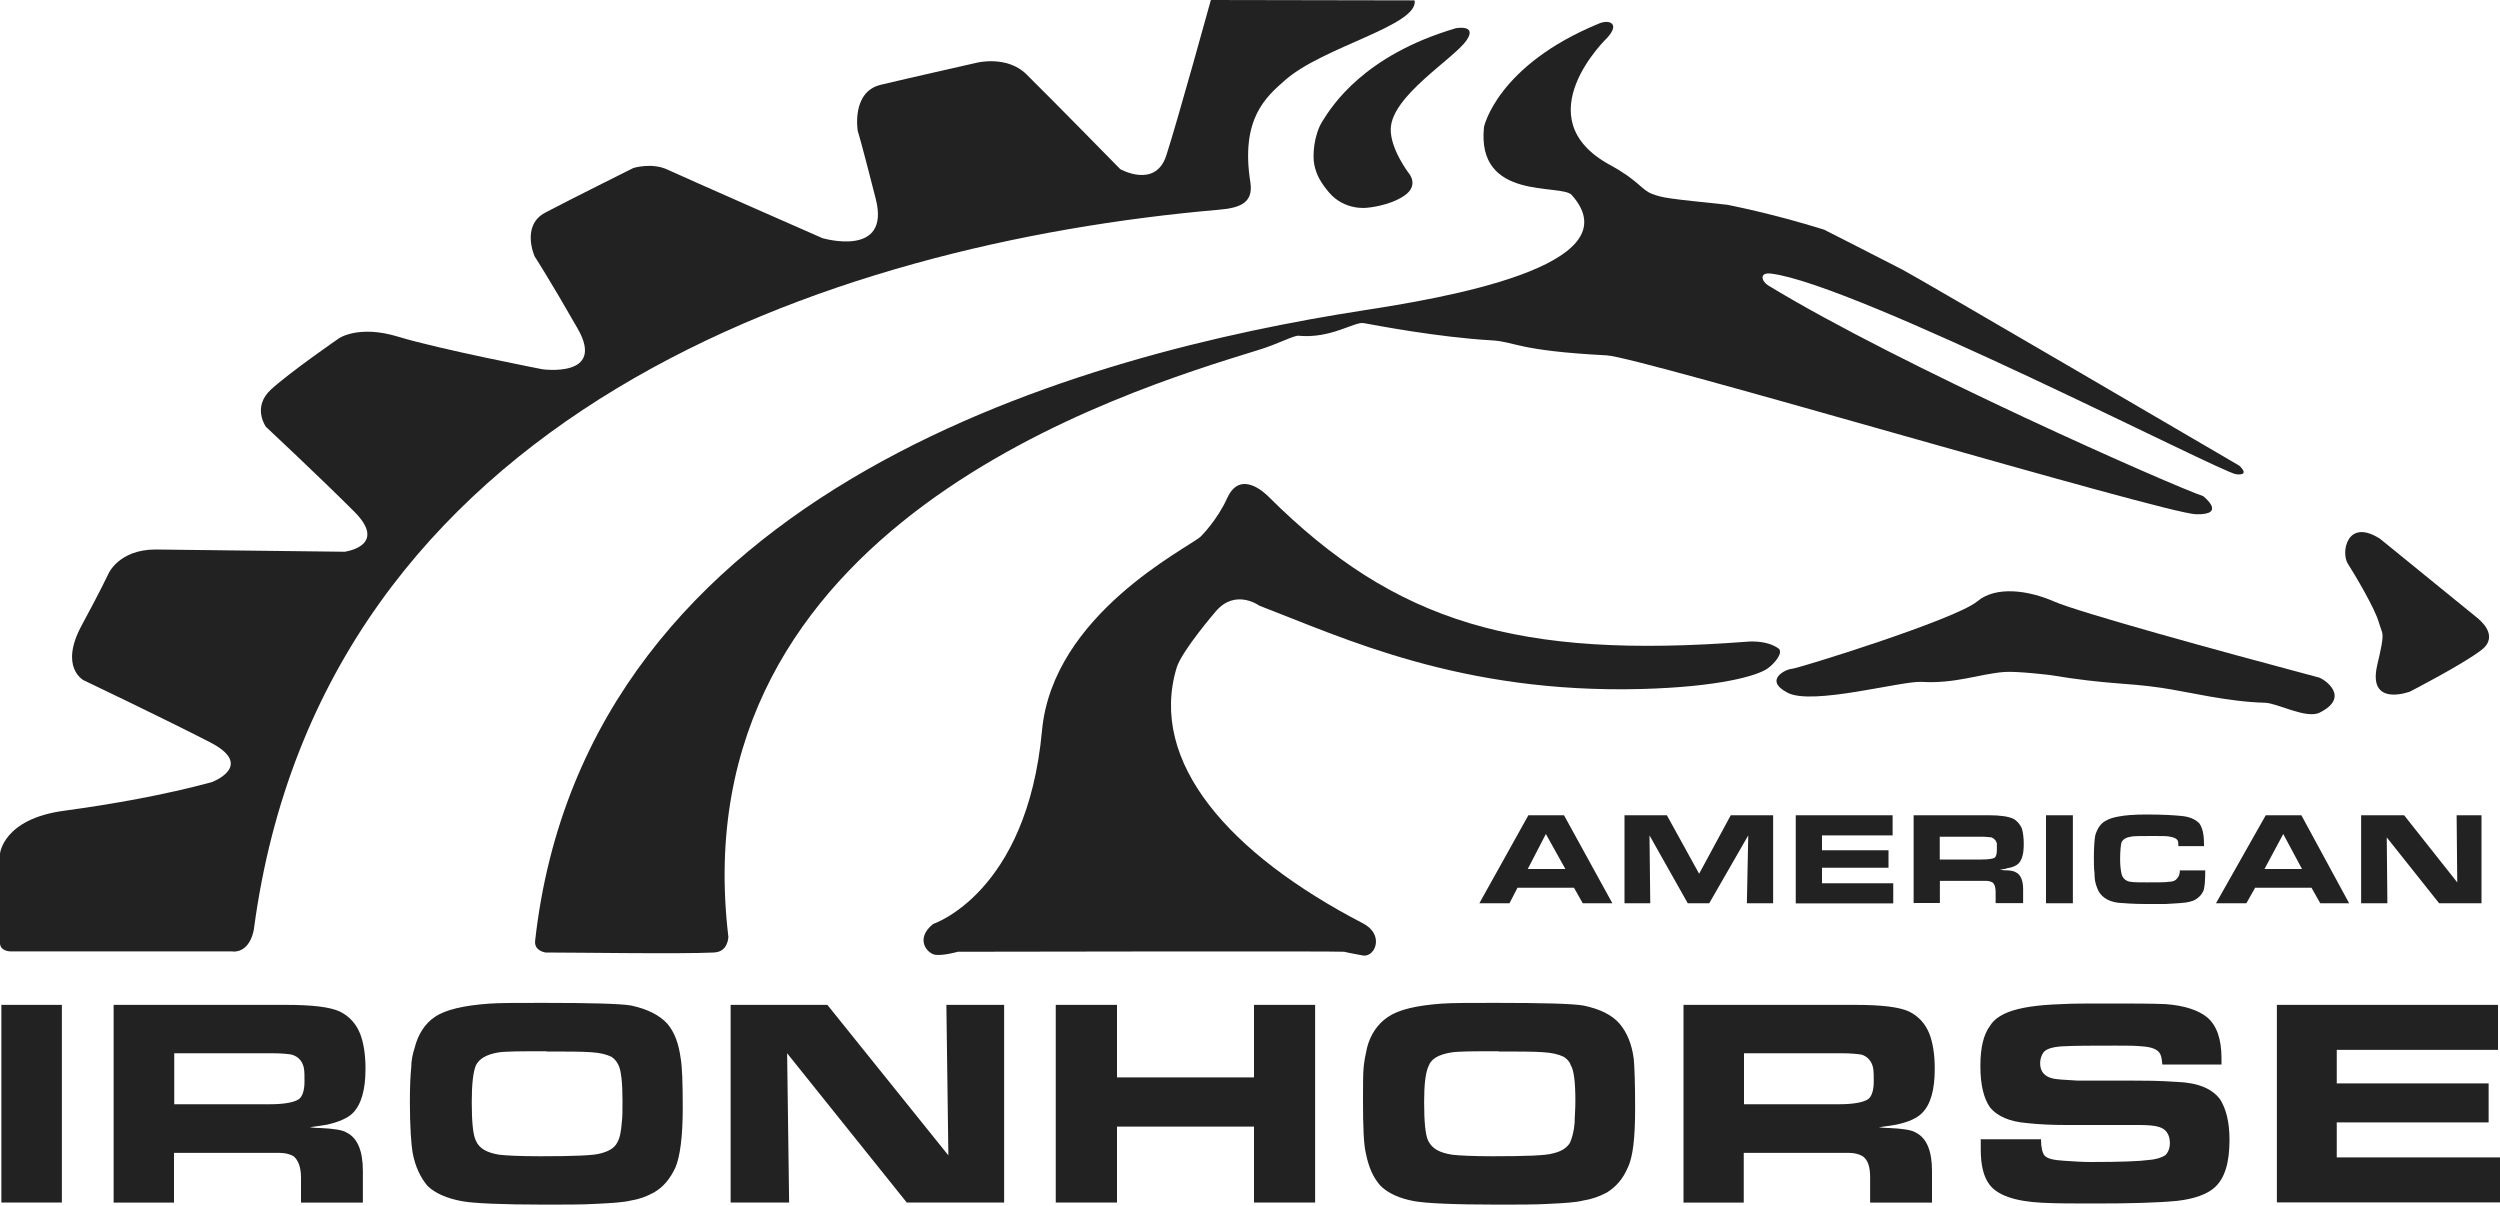 <svg width="970" height="468" viewBox="0 0 970 468" fill="none" xmlns="http://www.w3.org/2000/svg">
<g clip-path="url(#clip0_3455_243)">
<path d="M0.533 466.57V389.892H24.007V466.57H0.533ZM44.086 466.57V389.892H111.065C120.959 389.892 128.04 390.668 131.92 392.511C135.557 394.305 138.176 397.215 139.728 401.095C141.038 404.49 141.814 408.952 141.814 414.675C141.814 422.775 140.213 428.498 136.867 431.893C135.024 433.736 131.629 435.288 126.973 436.355C125.906 436.597 123.578 436.84 120.183 437.373C122.268 437.664 123.578 437.664 124.111 437.664C129.592 437.907 132.987 438.44 134.539 439.459C138.71 441.544 140.795 446.54 140.795 454.348V466.619H116.788V456.967C116.788 452.796 115.721 450.177 113.926 448.625C112.617 447.849 110.774 447.316 108.446 447.316H67.511V466.619H44.038L44.086 466.57ZM67.56 428.449H104.566C110.289 428.449 114.217 427.722 116.06 426.412C117.37 425.345 118.146 423.017 118.146 419.622C118.146 417.537 118.146 415.694 117.903 414.384C117.37 411.765 115.818 409.971 113.199 409.195C111.889 408.952 109.319 408.661 105.39 408.661H67.609V428.449H67.56ZM210.441 389.116C228.968 389.116 240.414 389.407 244.876 390.134C251.133 391.492 255.837 393.82 258.941 397.215C261.803 400.61 263.355 405.024 264.131 410.795C264.664 413.899 264.907 420.204 264.907 429.856C264.907 441.059 263.84 448.868 262.045 453.039C259.96 457.452 257.341 460.605 253.703 462.69C250.842 464.242 247.98 465.309 244.828 465.794C241.675 466.57 237.019 466.813 231.005 467.104C226.058 467.395 219.511 467.395 211.46 467.395C194.485 467.395 183.572 466.861 179.401 466.085C173.387 465.018 168.731 462.933 165.821 460.071C163.202 456.919 161.117 452.748 160.098 447.267C159.565 444.115 159.031 437.325 159.031 427.431C159.031 421.174 159.274 416.761 159.565 414.142C159.565 411.523 160.098 408.952 160.874 406.576C162.184 401.386 164.803 397.215 168.683 394.596C172.854 391.735 179.886 390.134 189.78 389.407C193.709 389.116 200.741 389.116 210.393 389.116H210.441ZM211.993 407.885C202.342 407.885 196.085 407.885 193.224 408.37C188.762 409.146 185.949 410.747 184.639 413.366C183.572 415.985 183.039 420.641 183.039 427.722C183.039 435.53 183.572 440.477 184.639 442.563C185.949 445.715 189.053 447.267 193.757 448.043C196.376 448.334 201.566 448.625 209.665 448.625C222.421 448.625 230.278 448.334 232.897 447.558C236.049 446.782 238.377 445.473 239.444 443.387C240.511 441.593 240.996 438.974 241.239 435.579C241.53 433.493 241.53 430.632 241.53 427.237C241.53 419.962 240.996 415.257 239.929 413.172C239.153 411.62 238.377 410.844 237.31 410.068C235.225 409.049 232.606 408.467 229.502 408.273C225.622 407.982 219.608 407.982 212.042 407.982L211.993 407.885ZM283.482 466.57V389.892H321.021L367.969 448.286L367.193 389.892H389.6V466.57H351.819L305.404 408.661L306.18 466.57H283.482ZM409.631 466.57V389.892H433.396V418.022H486.552V389.892H510.268V466.57H486.552V437.131H433.396V466.57H409.631ZM579.914 389.116C598.441 389.116 609.887 389.407 614.301 390.134C620.848 391.492 625.504 393.82 628.414 397.215C631.276 400.61 633.119 405.024 633.895 410.795C634.186 413.899 634.428 420.204 634.428 429.856C634.428 441.059 633.652 448.868 631.567 453.039C629.724 457.452 626.862 460.605 623.467 462.69C620.606 464.242 617.453 465.309 614.349 465.794C611.245 466.57 606.783 466.813 600.818 467.104C595.871 467.395 589.323 467.395 581.272 467.395C564.055 467.395 553.385 466.861 548.923 466.085C542.909 465.018 538.495 462.933 535.634 460.071C532.772 456.919 530.978 452.748 529.911 447.267C529.135 444.115 528.844 437.325 528.844 427.431C528.844 421.174 528.844 416.761 529.086 414.142C529.329 411.523 529.862 408.952 530.396 406.576C531.705 401.386 534.567 397.215 538.495 394.596C542.666 391.735 549.456 390.134 559.35 389.407C563.521 389.116 570.311 389.116 579.963 389.116H579.914ZM581.515 407.885C571.863 407.885 565.898 407.885 562.988 408.37C558.283 409.146 555.422 410.747 554.403 413.366C553.094 415.985 552.56 420.641 552.56 427.722C552.56 435.53 553.094 440.477 554.112 442.563C555.664 445.715 558.526 447.267 563.521 448.043C566.14 448.334 571.33 448.625 579.138 448.625C591.894 448.625 599.751 448.334 602.37 447.558C605.765 446.782 607.85 445.473 609.16 443.387C609.936 441.593 610.712 438.974 610.954 435.579C610.954 433.493 611.245 430.632 611.245 427.237C611.245 419.962 610.712 415.257 609.402 413.172C608.869 411.62 607.85 410.844 606.783 410.068C604.698 409.049 602.079 408.467 598.975 408.273C595.095 407.982 589.323 407.982 581.515 407.982V407.885ZM653.198 466.57V389.892H719.934C729.828 389.892 736.909 390.668 740.789 392.511C744.426 394.305 747.045 397.215 748.597 401.095C749.907 404.49 750.683 408.952 750.683 414.675C750.683 422.775 749.131 428.498 745.736 431.893C743.893 433.736 740.789 435.288 735.793 436.355C734.775 436.597 732.641 436.84 729.003 437.373C731.089 437.664 732.398 437.664 732.932 437.664C738.412 437.907 741.807 438.44 743.359 439.459C747.53 441.544 749.616 446.54 749.616 454.348V466.619H725.608V456.967C725.608 452.796 724.832 450.177 722.747 448.625C721.437 447.849 719.594 447.316 717.509 447.316H676.575V466.619H653.101L653.198 466.57ZM676.672 428.449H713.435C719.158 428.449 723.086 427.722 724.929 426.412C726.239 425.345 727.015 423.017 727.015 419.622C727.015 417.537 727.015 415.694 726.772 414.384C726.239 411.765 724.687 409.971 722.31 409.195C720.758 408.952 718.139 408.661 714.211 408.661H676.672V428.449ZM768.725 442.029H791.908C791.908 445.182 792.442 447.267 793.218 448.286C794.284 449.595 796.904 450.129 800.784 450.371C804.421 450.614 807.816 450.856 811.211 450.856C822.706 450.856 830.223 450.565 833.618 450.08C836.771 449.838 838.856 449.062 840.117 448.237C841.184 447.219 841.911 445.618 841.911 443.533C841.911 440.138 840.359 438.052 837.74 437.276C836.14 436.743 833.57 436.5 829.932 436.5H801.753C796.03 436.5 791.083 436.258 786.622 435.773C779.831 435.239 774.884 433.154 772.023 429.516C769.695 426.121 768.385 420.932 768.385 413.608C768.385 406.285 769.695 401.338 772.023 398.185C773.575 395.566 775.951 394.063 779.055 392.753C783.76 390.91 790.55 389.892 799.91 389.601C804.081 389.358 809.271 389.358 816.061 389.358C827.022 389.358 835.121 389.358 840.311 389.601C847.586 390.134 853.067 391.977 856.461 394.79C860.099 397.943 861.942 403.132 861.942 410.698V413.026H839.002C838.759 411.474 838.759 410.165 838.226 409.098C837.45 407.303 835.122 406.236 831.193 405.994C828.865 405.703 825.179 405.703 820.766 405.703C811.647 405.703 804.615 405.703 799.91 405.994C796.273 406.236 793.896 407.012 792.878 408.322C792.102 409.389 791.569 410.941 791.569 412.493C791.569 415.597 793.12 417.682 796.515 418.458C797.582 418.749 800.687 418.992 806.167 419.283H828.04C831.969 419.283 837.401 419.283 844.482 419.768C852.824 420.059 858.305 422.387 861.409 426.558C863.737 430.244 865.046 435.433 865.046 442.223C865.046 451.099 863.252 457.113 859.323 460.702C856.461 463.321 851.515 465.164 844.724 465.94C837.159 466.667 826.489 466.958 812.909 466.958C804.809 466.958 798.068 466.958 792.296 466.667C781.868 466.134 775.078 463.806 771.926 459.635C769.598 456.531 768.531 452.069 768.531 446.055V441.884L768.725 442.029ZM883.427 389.892H969.224V407.352H906.659V420.35H965.587V435.482H906.659V449.062H970V466.522H883.427V389.843" fill="#222222"/>
<path d="M573.997 350.461L593.009 316.317H606.832L625.601 350.461H614.107L610.712 344.447H588.79L585.686 350.461H573.949H573.997ZM592.767 337.172H607.365L599.799 323.592L592.767 337.172ZM630.306 350.461V316.317H646.747L659.26 339.015L671.531 316.317H687.972V350.461H677.787L678.321 324.125L663.189 350.461H654.847L640.006 324.125L640.297 350.461H630.354H630.306ZM696.799 316.317H734.338V324.125H706.936V329.897H732.738V336.687H706.936V342.701H734.581V350.509H696.751V316.365L696.799 316.317ZM742.486 350.461V316.317H771.683C776.097 316.317 779.249 316.802 781.044 317.626C782.596 318.402 783.663 319.712 784.439 321.312C784.924 322.864 785.215 324.95 785.215 327.52C785.215 330.915 784.681 333.534 783.129 335.086C782.353 335.862 780.753 336.638 778.667 336.881C778.425 337.172 777.358 337.172 775.806 337.414C776.582 337.414 777.115 337.657 777.406 337.657C780.025 337.657 781.335 337.948 782.111 338.433C783.905 339.209 784.972 341.537 784.972 344.932V350.412H774.302V346.241C774.302 344.447 774.06 343.137 772.993 342.313C772.459 342.07 771.683 341.779 770.665 341.779H752.671V350.364H742.535L742.486 350.461ZM752.623 333.486H768.773C771.392 333.486 773.187 333.243 774.011 332.758C774.545 332.176 774.787 331.158 774.787 329.606V327.278C774.496 326.211 774.011 325.483 772.702 324.901C772.168 324.901 770.859 324.659 769.307 324.659H752.623V333.486ZM793.848 350.461V316.317H804.275V350.461H793.848ZM845.694 337.705H855.637C855.637 341.876 855.394 344.495 854.861 345.805C854.085 347.357 852.775 348.666 850.932 349.491C849.865 349.733 848.604 350.267 847.052 350.267C845.452 350.509 843.415 350.509 840.262 350.752H832.454C827.749 350.752 824.354 350.461 821.784 350.267C817.613 349.733 814.751 347.648 813.684 344.495C812.908 342.701 812.666 340.858 812.666 338.772C812.423 336.929 812.423 334.844 812.423 332.758C812.423 328.587 812.666 325.677 812.957 324.125C813.733 321.506 815.042 319.421 817.128 318.402C818.437 317.626 820.232 317.093 822.075 316.802C824.403 316.317 828.089 316.026 832.745 316.026C839.292 316.026 843.706 316.317 846.034 316.559C849.429 316.802 851.757 317.869 853.309 319.421C854.618 321.264 855.152 323.883 855.152 327.52V328.296H845.209C845.209 327.52 845.209 326.744 844.967 326.211C844.676 325.483 843.657 324.901 842.105 324.659C841.087 324.368 838.953 324.368 835.606 324.368C830.659 324.368 827.507 324.368 826.731 324.659C824.936 324.901 823.578 325.677 823.093 326.987C822.851 328.054 822.608 330.139 822.608 333.486C822.608 335.862 822.851 337.657 823.093 338.724C823.336 340.518 824.645 341.828 826.488 342.119C828.04 342.361 830.126 342.361 832.987 342.361C837.449 342.361 840.311 342.361 841.62 342.119C843.172 342.119 844.239 341.585 844.724 340.809C845.258 340.276 845.791 339.257 845.791 337.657L845.694 337.705ZM859.808 350.461L879.111 316.317H892.933L911.46 350.461H900.257L896.862 344.447H874.988L871.593 350.461H859.856H859.808ZM878.577 337.172H893.176L885.901 323.592L878.626 337.172H878.577ZM916.116 350.461V316.317H932.801L953.413 342.361L953.171 316.317H962.822V350.461H946.381L926.059 324.901L926.302 350.461H916.116Z" fill="#222222"/>
<path d="M277.274 369.571C264.082 370.201 223.39 369.571 211.702 369.571C211.702 369.571 207.191 369.037 207.628 365.012C227.464 187.55 423.744 136.771 528.989 120.426C558.477 115.867 634.525 103.403 609.839 75.661C605.765 71.102 572.736 78.231 575.792 49.228C575.792 49.228 580.884 25.318 620.557 9.07C624.34 7.518 628.705 9.07 623.613 14.648C623.613 14.648 591.069 45.688 624.631 63.972C635.835 70.083 636.708 73.527 640.879 75.176C645.098 76.825 647.135 77.019 670.124 79.444C670.124 79.444 687.245 82.693 707.712 89.095C707.712 89.095 731.816 101.317 738.218 104.664C744.62 108.01 868.829 180.663 868.829 180.663C868.829 180.663 873.388 184.64 867.616 184.01C861.796 183.379 720.273 110.29 687.245 106.167C682.346 105.537 683.559 109.223 686.032 110.726C737.006 141.863 843.803 188.86 854.812 192.497C854.812 192.497 864.27 199.821 852.048 199.53C839.826 199.239 636.029 138.517 623.467 137.886C588.353 136.043 588.062 132.6 578.896 132.066C557.847 130.854 534.033 126.246 529.135 125.373C525.546 124.694 516.428 131.484 503.818 130.272C502.072 130.078 495.718 133.521 488.395 135.752C435.627 152.048 263.597 203.943 282.609 363.508C282.609 363.508 282.512 369.28 277.274 369.522V369.571Z" fill="#222222"/>
<path d="M90.404 369.134H3.88C3.88 369.134 0 369.037 0 365.933V331.255C0 331.255 1.115 317.772 24.832 314.571C43.747 312.001 63.729 308.46 82.208 303.465C82.208 303.465 99.183 297.111 81.48 287.993C63.778 278.875 32.447 263.937 32.447 263.937C32.447 263.937 22.843 258.942 31.719 242.597C38.946 229.26 42.05 222.664 42.05 222.664C42.05 222.664 46.026 213.206 60.383 213.206L133.715 214.079C133.715 214.079 150.787 211.848 137.449 198.511C124.112 185.173 103.16 165.579 103.16 165.579C103.16 165.579 97.679 157.965 105.148 151.126C112.617 144.288 131.484 131.29 131.484 131.29C131.484 131.29 139.098 125.906 154.57 130.659C170.041 135.412 210.442 143.269 210.442 143.269C210.442 143.269 235.128 146.761 224.167 127.555C213.206 108.349 207.435 99.474 207.435 99.474C207.435 99.474 202.051 87.494 211.557 82.499C221.015 77.503 245.75 65.184 245.75 65.184C245.75 65.184 252.879 62.953 258.99 65.815C265.101 68.676 319.082 92.393 319.082 92.393C319.082 92.393 345.66 100.25 339.791 77.164C333.923 54.078 332.807 50.828 332.807 50.828C332.807 50.828 330.188 35.599 341.78 32.883C353.371 30.119 379.173 24.299 379.173 24.299C379.173 24.299 390.765 21.437 398.234 28.809C407.4 37.83 434.657 65.621 434.657 65.621C434.657 65.621 448.237 73.332 452.505 60.383C456.725 47.433 469.82 0 469.82 0L548.875 0.146C550.475 9.894 513.324 18.09 498.629 31.088C491.305 37.539 481.217 45.978 485.146 70.762C486.407 78.861 480.878 80.704 472.827 81.383C322.428 94.478 125.373 160.099 98.552 360.21C98.552 360.21 97.534 369.328 90.453 369.231L90.404 369.134Z" fill="#222222"/>
<path d="M564.735 10.961C564.735 10.961 573.368 9.312 569.003 15.665C564.104 22.795 540 37.102 539.612 49.955C539.369 57.715 546.547 67.124 546.547 67.124C546.547 67.124 550.815 71.828 544.898 75.902C538.981 79.976 530.397 80.607 530.397 80.607C530.397 80.607 521.667 81.868 515.507 74.496C512.452 70.81 510.803 67.948 509.978 64.068C509.154 60.188 509.833 52.331 513.034 47.142C516.914 40.837 529.378 21.437 564.686 11.009L564.735 10.961Z" fill="#222222"/>
<path d="M362.004 358.513C362.004 358.513 398.476 346.679 404.296 283.483C408.467 238.33 460.653 212.819 465.843 208.211C465.843 208.211 472.196 202.003 476.173 193.225C481.314 181.876 491.16 191.673 492.178 192.691C541.648 241.967 589.275 255.693 677.594 249C677.594 249 685.063 248.078 690.01 251.57C692.095 253.074 688.749 257.245 685.887 259.33C681.91 262.192 667.118 266.508 636.902 267.333C566.723 269.176 521.23 247.496 488.589 234.983C488.589 234.983 479.423 228.29 471.808 237.117C471.808 237.117 458.568 252.443 456.531 259.088C445.521 295.705 476.998 331.353 528.844 358.27C537.089 362.538 533.743 371.074 529.135 370.783C529.135 370.783 522.442 369.571 521.521 369.28C520.599 368.989 371.655 369.28 371.655 369.28C371.655 369.28 366.466 370.783 363.12 370.492C359.773 370.201 354.826 364.236 362.053 358.513H362.004Z" fill="#222222"/>
<path d="M900.015 263.015C901.519 263.403 912.334 270.339 900.015 276.498C894.874 279.069 883.525 272.764 878.821 272.667C864.174 272.279 849.187 268.447 838.76 266.895C824.258 264.761 818.729 265.731 795.255 261.9C795.255 261.9 782.548 260.348 777.553 260.736C767.901 261.512 758.686 265.343 745.591 264.567C737.734 264.131 703.202 273.831 693.599 268.787C683.948 263.791 693.211 259.523 695.151 259.523C697.091 259.523 758.735 240.414 767.174 233.333C774.497 227.174 787.204 229.114 796.856 233.333C806.507 237.553 859.615 252.2 900.064 262.967L900.015 263.015Z" fill="#222222"/>
<path d="M910.976 218.736C908.212 214.516 910.54 200.791 923.441 209.036C923.441 209.036 960.204 238.912 961.125 239.688C962.047 240.464 969.855 246.575 962.92 252.104C955.936 257.584 935.032 268.351 935.032 268.351C935.032 268.351 918.494 274.608 922.374 258.021C925.526 244.489 924.508 246.817 923.004 241.531C921.549 236.244 913.692 222.955 910.976 218.736Z" fill="#222222"/>
</g>
<defs>
<clipPath id="clip0_3455_243">
<rect width="970" height="467.394" fill="white"/>
</clipPath>
</defs>
</svg>

